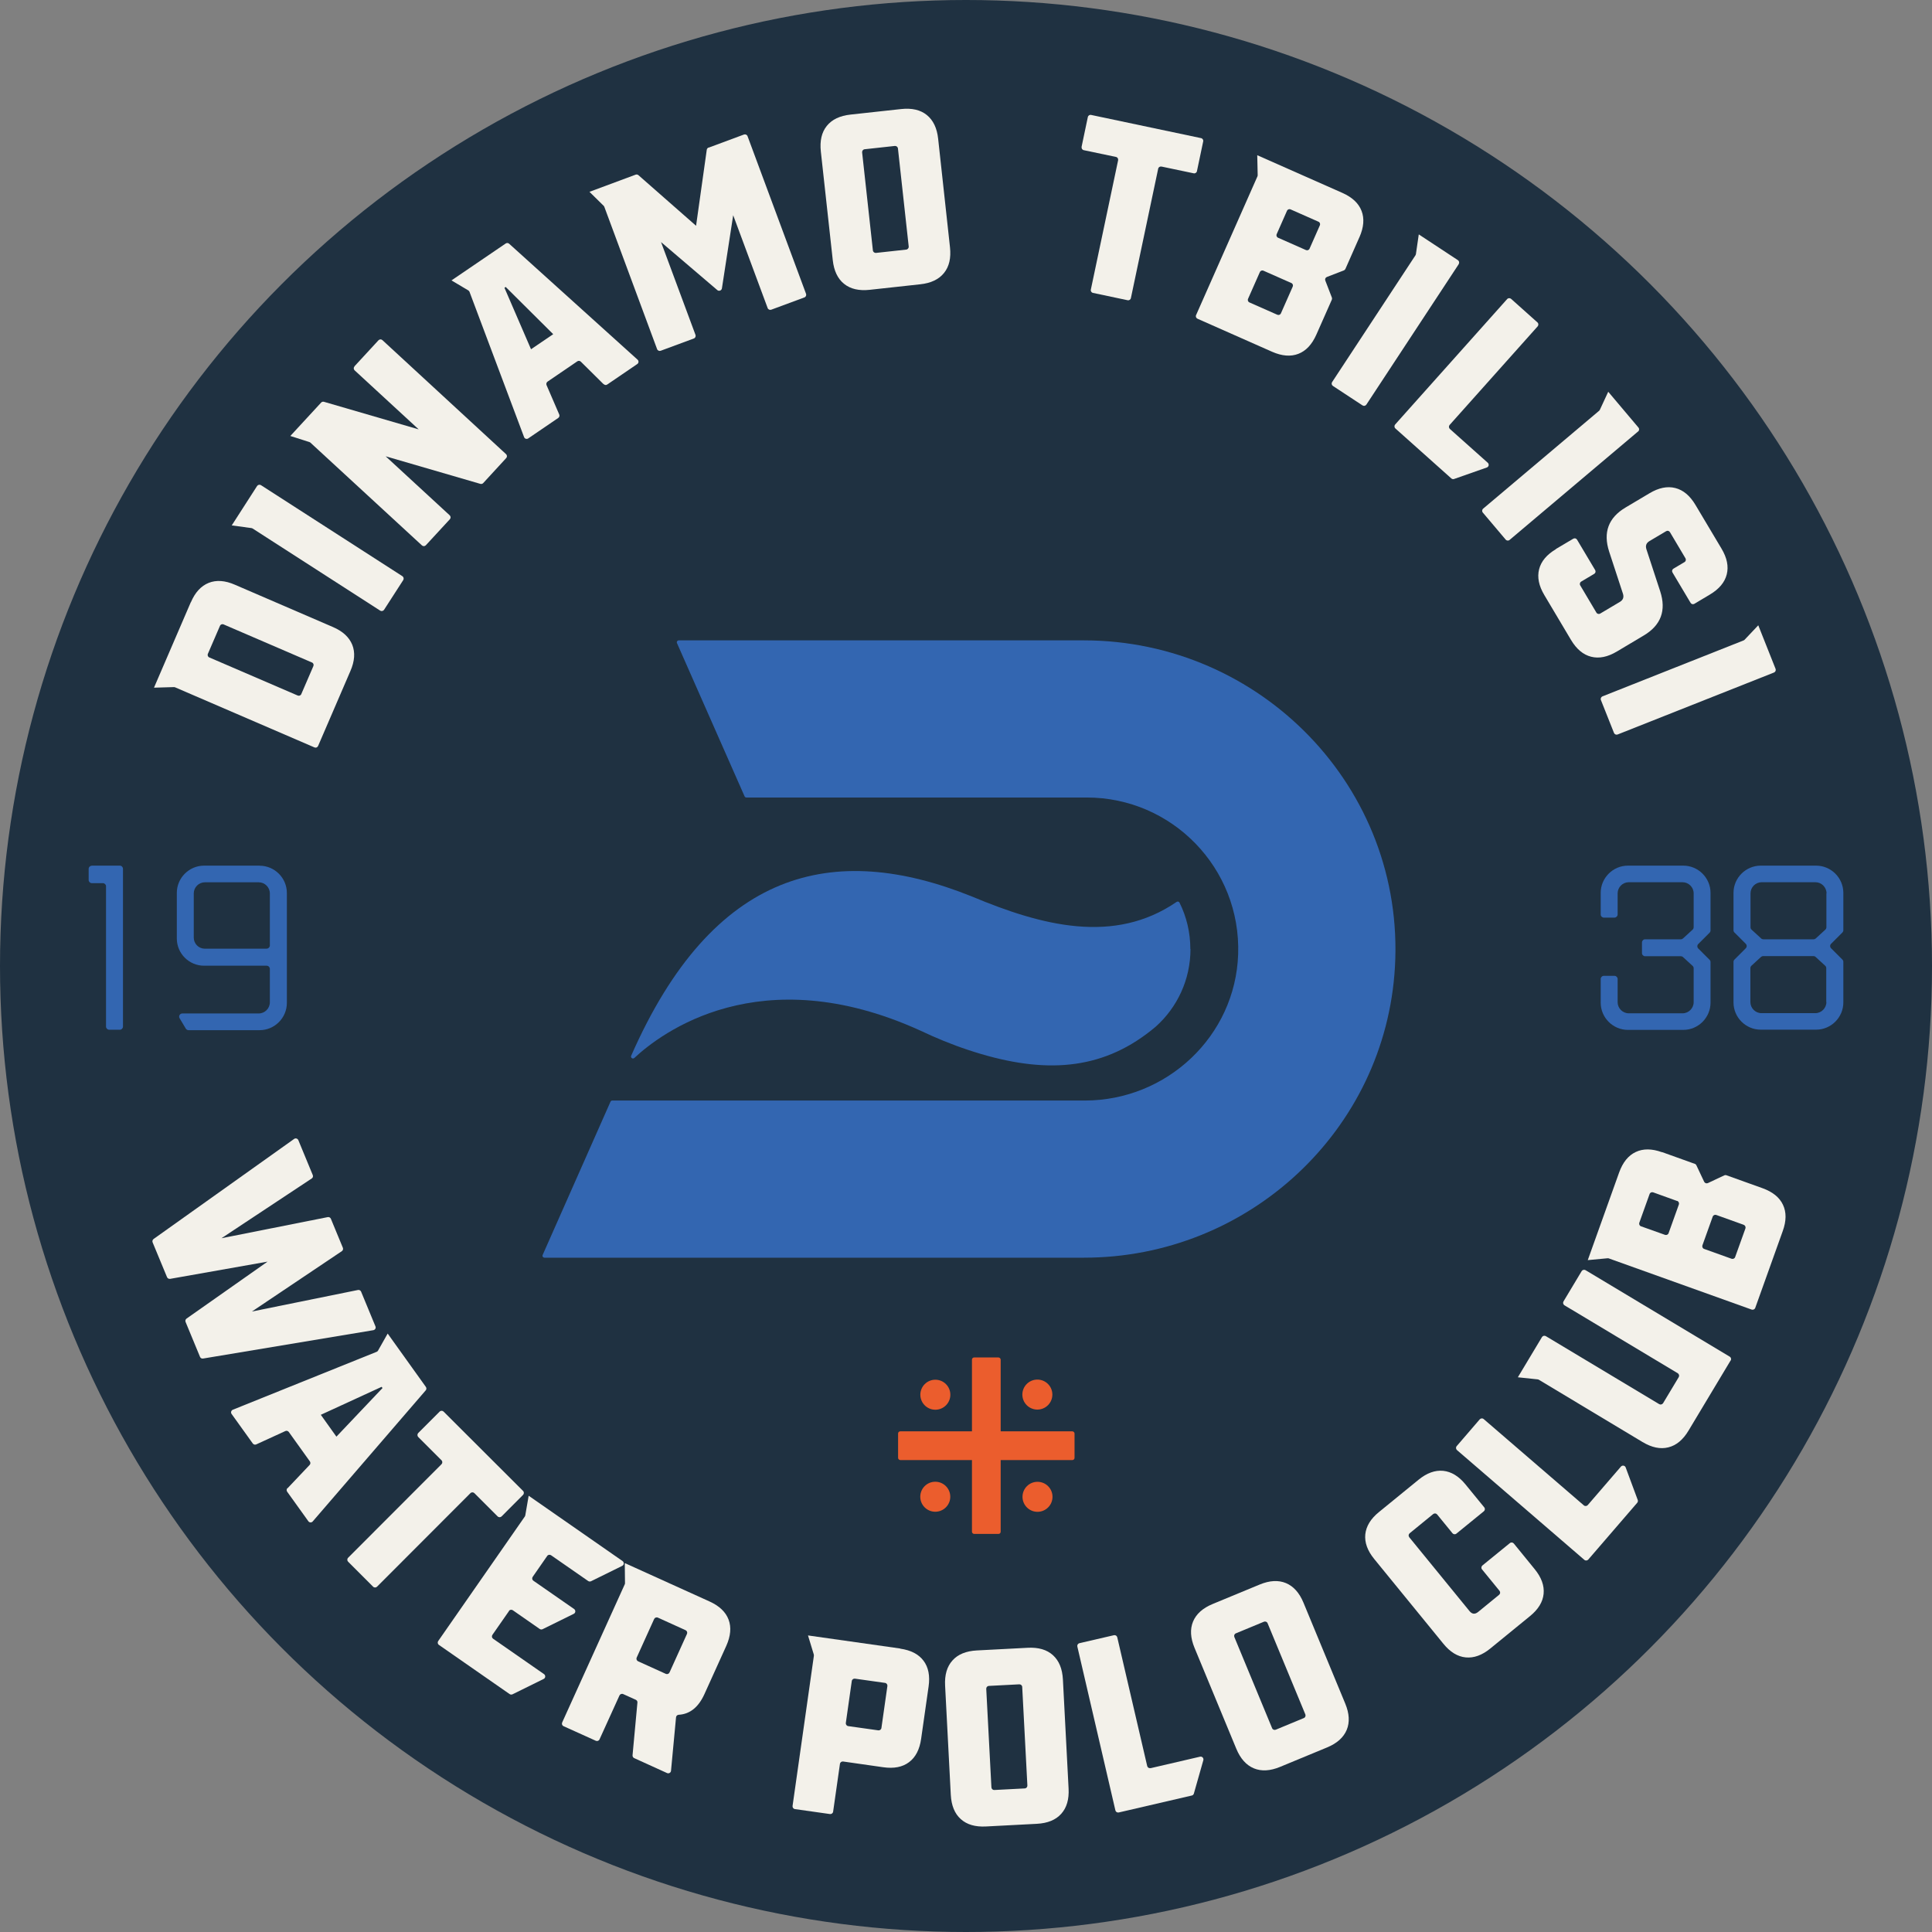 <svg id="Layer_1" data-name="Layer 1" xmlns="http://www.w3.org/2000/svg" viewBox="0 0 269.12 269.12">
  <rect x="0" y="0" width="269.12" height="269.12" fill="#808080" stroke="none"/>
  <defs>
    <style>
      .cls-1 {
      fill: #f3f1ea;
      }

      .cls-2 {
      fill: #eb5d2d;
      }

      .cls-3 {
      fill: #3366b1;
      }

      .cls-4 {
      fill: #1f3141;
      }
    </style>
  </defs>
  <circle class="cls-4" cx="134.56" cy="134.56" r="134.56"/>
  <path class="cls-3" d="M256.77,124.37c0-2.08-1.71-3.79-3.79-3.79h-7.72c-2.08,0-3.79,1.71-3.79,3.79v5.21c0,.12,.05,.23,.13,.31l1.58,1.58c.17,.17,.17,.45,0,.62l-1.58,1.58c-.08,.08-.13,.2-.13,.31v5.66c0,2.08,1.71,3.79,3.79,3.79h7.72c2.08,0,3.79-1.71,3.79-3.79v-5.66c0-.12-.05-.23-.13-.31l-1.58-1.58c-.17-.17-.17-.45,0-.62l1.58-1.58c.08-.08,.13-.2,.13-.31v-5.21Zm-2.36,15.21c0,.85-.7,1.55-1.55,1.55h-7.49c-.85,0-1.55-.7-1.55-1.55v-4.72c0-.12,.05-.24,.14-.33l1.34-1.23c.08-.07,.19-.12,.3-.12h7.01c.11,0,.22,.04,.3,.12l1.34,1.23c.09,.08,.14,.2,.14,.33v4.72Zm0-15.14v4.72c0,.12-.05,.24-.14,.33l-1.34,1.23c-.08,.07-.19,.12-.3,.12h-7.01c-.11,0-.22-.04-.3-.12l-1.34-1.23c-.09-.08-.14-.2-.14-.33v-4.72c0-.85,.7-1.55,1.55-1.55h7.49c.85,0,1.55,.7,1.55,1.55Z"/>
  <path class="cls-3" d="M238.27,124.37c0-2.08-1.71-3.79-3.79-3.79h-7.72c-2.08,0-3.79,1.71-3.79,3.79v3.01c0,.24,.2,.44,.44,.44h1.48c.24,0,.44-.2,.44-.44v-2.94c0-.85,.7-1.55,1.55-1.55h7.49c.85,0,1.55,.7,1.55,1.55v4.72c0,.12-.05,.24-.14,.33l-1.34,1.23c-.08,.07-.19,.12-.3,.12h-4.98c-.24,0-.44,.2-.44,.44v1.48c0,.24,.2,.44,.44,.44h4.98c.11,0,.22,.04,.3,.12l1.34,1.23c.09,.08,.14,.2,.14,.33v4.72c0,.85-.7,1.55-1.55,1.55h-7.49c-.85,0-1.55-.7-1.55-1.55v-3.23c0-.24-.2-.44-.44-.44h-1.48c-.24,0-.44,.2-.44,.44v3.3c0,2.08,1.71,3.79,3.79,3.79h7.72c2.08,0,3.79-1.71,3.79-3.79v-5.66c0-.12-.05-.23-.13-.31l-1.58-1.58c-.17-.17-.17-.45,0-.62l1.58-1.58c.08-.08,.13-.2,.13-.31v-5.21Z"/>
  <path class="cls-3" d="M12.79,120.58h3.9c.24,0,.44,.2,.44,.44v21.98c0,.24-.2,.44-.44,.44h-1.48c-.24,0-.44-.2-.44-.44v-19.54c0-.24-.2-.44-.44-.44h-1.54c-.24,0-.44-.2-.44-.44v-1.55c0-.24,.2-.44,.44-.44Z"/>
  <path class="cls-3" d="M36.16,120.58h-7.73c-2.09,0-3.8,1.71-3.8,3.8v6.34c0,2.1,1.7,3.8,3.8,3.8h8.72c.24,0,.44,.2,.44,.44v4.66c0,.85-.7,1.55-1.55,1.55h-10.64c-.34,0-.56,.37-.38,.67l.86,1.44c.08,.13,.22,.22,.38,.22h9.9c2.09,0,3.8-1.71,3.8-3.8v-15.31c0-2.09-1.71-3.8-3.8-3.8Zm.99,11.57h-8.61c-.86,0-1.55-.69-1.55-1.55v-6.15c0-.85,.7-1.55,1.55-1.55h7.5c.85,0,1.55,.7,1.55,1.55v7.25c0,.24-.2,.44-.44,.44Z"/>
  <g>
    <path class="cls-3" d="M194.31,134.69c-1.31,22.81-20.46,40.5-43.3,40.5H75.84c-.2,0-.33-.2-.25-.38l9.45-21.35c.04-.1,.14-.16,.25-.16h65.82c11.42,0,20.98-8.97,21.36-20.38,.4-11.98-9.19-21.83-21.09-21.83h-47.41c-.11,0-.21-.06-.25-.16l-9.42-21.35c-.08-.18,.05-.38,.25-.38h56.42c24.64,0,44.77,20.54,43.34,45.5Z"/>
    <path class="cls-3" d="M165.83,132.19c0,4.29-1.86,8.15-4.83,10.81-.45,.38-.9,.74-1.35,1.07-7.06,5.24-15.01,5.43-24.77,2.19-2.3-.76-4.55-1.69-6.74-2.73-22.31-10.11-36.08,.39-39.78,3.84-.22,.2-.56-.04-.44-.31,11.4-25.94,28.12-29.97,47.47-22.18,9.76,4.09,19.82,6.71,28.51,.75,.14-.09,.33-.05,.4,.1,.97,1.94,1.51,4.14,1.51,6.46Z"/>
  </g>
  <g>
    <g>
      <path class="cls-1" d="M26.59,83.89c.59-1.38,1.42-2.27,2.48-2.7,1.06-.42,2.28-.34,3.65,.26l13.65,5.89c1.38,.59,2.27,1.42,2.7,2.48,.42,1.06,.34,2.28-.26,3.65l-4.5,10.44c-.09,.2-.31,.29-.51,.2l-19.41-8.37c-.05-.02-.11-.03-.17-.03l-2.77,.08,5.13-11.91Zm16.86,8.39l-12.3-5.3c-.2-.09-.43,0-.51,.2l-1.68,3.89c-.09,.2,0,.43,.2,.51l12.3,5.3c.2,.09,.43,0,.51-.2l1.68-3.89c.09-.2,0-.43-.2-.51Z"/>
      <path class="cls-1" d="M36.35,67.58l19.7,12.68c.18,.12,.23,.36,.12,.54l-2.67,4.14c-.12,.18-.36,.23-.54,.12l-17.77-11.44s-.1-.05-.16-.06l-2.75-.37,3.53-5.49c.12-.18,.36-.23,.54-.12Z"/>
      <path class="cls-1" d="M49.38,51.02l3.34-3.62c.15-.16,.39-.17,.55-.02l17.22,15.88c.16,.15,.17,.39,.02,.55l-3.2,3.48c-.1,.11-.25,.15-.4,.11l-13.19-3.84,8.92,8.22c.16,.15,.17,.39,.02,.55l-3.34,3.62c-.15,.16-.39,.17-.55,.02l-15.54-14.32s-.09-.07-.15-.08l-2.64-.84,4.29-4.65c.1-.11,.25-.15,.4-.11l13.19,3.84-8.92-8.22c-.16-.15-.17-.39-.02-.55Z"/>
      <path class="cls-1" d="M84.08,53.52l-3.17-3.14c-.13-.13-.34-.15-.49-.05l-4.15,2.83c-.15,.11-.21,.31-.14,.48l1.77,4.1c.07,.17,.02,.37-.14,.48l-4.18,2.85c-.21,.14-.5,.05-.58-.19l-7.6-20.23c-.03-.08-.09-.15-.17-.2l-2.34-1.39,7.55-5.14c.15-.1,.35-.09,.48,.03l17.89,16.15c.19,.17,.17,.47-.04,.61l-4.18,2.85c-.15,.11-.36,.09-.49-.05Zm-10.11-4.87l3.09-2.1-6.62-6.58-.17,.12,3.7,8.56Z"/>
      <path class="cls-1" d="M98.7,20.57l4.93-1.83c.2-.07,.43,.03,.5,.23l8.15,21.96c.07,.2-.03,.43-.23,.5l-4.62,1.71c-.2,.07-.43-.03-.5-.23l-4.8-12.93-1.57,10.19c-.05,.3-.41,.44-.64,.24l-7.84-6.69,4.8,12.93c.07,.2-.03,.43-.23,.5l-4.62,1.71c-.2,.07-.43-.03-.5-.23l-7.35-19.82c-.02-.05-.05-.1-.09-.14l-1.98-1.95,6.43-2.39c.13-.05,.29-.02,.39,.07l8.03,7.05,1.49-10.59c.02-.14,.12-.26,.25-.31Z"/>
      <path class="cls-1" d="M121.15,40.37c-1.49,.16-2.68-.11-3.57-.83-.89-.71-1.42-1.82-1.58-3.31l-1.66-15.12c-.16-1.49,.11-2.68,.83-3.57,.71-.89,1.82-1.42,3.31-1.58l7.05-.77c1.49-.16,2.68,.11,3.57,.83,.89,.72,1.42,1.82,1.58,3.31l1.65,15.12c.16,1.49-.11,2.68-.83,3.57-.71,.89-1.82,1.42-3.31,1.58l-7.05,.77Zm.44-5.49c.02,.21,.22,.37,.43,.35l4.21-.46c.21-.02,.37-.22,.35-.43l-1.5-13.66c-.02-.21-.22-.37-.43-.35l-4.21,.46c-.21,.02-.37,.22-.35,.43l1.5,13.66Z"/>
      <path class="cls-1" d="M150.66,20.45l.87-4.14c.04-.21,.25-.35,.46-.3l15.31,3.23c.21,.04,.35,.25,.3,.46l-.87,4.14c-.04,.21-.25,.35-.46,.3l-4.48-.94c-.21-.04-.42,.09-.46,.3l-3.8,18.02c-.04,.21-.25,.35-.46,.3l-4.82-1.02c-.21-.04-.35-.25-.3-.46l3.8-18.02c.04-.21-.09-.42-.3-.46l-4.48-.94c-.21-.04-.35-.25-.3-.46Z"/>
      <path class="cls-1" d="M189.37,33.02l-1.96,4.44c-.04,.09-.12,.17-.22,.21l-2.36,.91c-.2,.08-.3,.3-.22,.5l.91,2.36c.04,.1,.03,.2,0,.3l-2.16,4.88c-.61,1.37-1.44,2.26-2.51,2.67-1.06,.41-2.28,.31-3.65-.29l-10.39-4.6c-.2-.09-.29-.32-.2-.51l8.55-19.33c.02-.05,.03-.11,.03-.17l-.06-2.77,11.86,5.25c1.37,.61,2.26,1.44,2.67,2.51,.41,1.06,.31,2.28-.29,3.65Zm-10.94,10.62l1.64-3.71c.09-.2,0-.43-.2-.51l-3.87-1.71c-.2-.09-.43,0-.51,.2l-1.64,3.71c-.09,.2,0,.43,.2,.51l3.87,1.71c.2,.09,.43,0,.51-.2Zm3.99-9.01l1.43-3.24c.09-.2,0-.43-.2-.51l-3.87-1.71c-.2-.09-.43,0-.51,.2l-1.43,3.24c-.09,.2,0,.43,.2,.51l3.87,1.71c.2,.09,.43,0,.51-.2Z"/>
      <path class="cls-1" d="M203.2,36.79l-12.87,19.57c-.12,.18-.36,.23-.54,.11l-4.12-2.71c-.18-.12-.23-.36-.11-.54l11.61-17.66s.05-.1,.06-.16l.4-2.75,5.45,3.59c.18,.12,.23,.36,.11,.54Z"/>
      <path class="cls-1" d="M201.96,59.75l5.28,4.71c.22,.2,.15,.56-.13,.66l-4.56,1.6c-.13,.05-.28,.02-.39-.08l-7.79-6.96c-.16-.14-.17-.39-.03-.55l15.6-17.47c.14-.16,.39-.17,.55-.03l3.67,3.28c.16,.14,.17,.39,.03,.55l-12.26,13.73c-.14,.16-.13,.41,.03,.55Z"/>
      <path class="cls-1" d="M228.18,60.1l-17.9,15.11c-.16,.14-.41,.12-.55-.05l-3.18-3.76c-.14-.16-.12-.41,.05-.55l16.15-13.63s.08-.08,.1-.13l1.17-2.52,4.21,4.99c.14,.16,.12,.41-.05,.55Z"/>
      <path class="cls-1" d="M216.72,76.48l2.43-1.44c.19-.11,.42-.05,.53,.14l2.52,4.23c.11,.19,.05,.42-.14,.53l-1.8,1.07c-.19,.11-.25,.35-.14,.53l2.25,3.79c.11,.19,.35,.25,.53,.14l2.73-1.62c.46-.27,.6-.65,.44-1.15l-1.92-5.86c-.87-2.68-.1-4.73,2.29-6.15l3.33-1.98c1.29-.77,2.48-1.01,3.59-.73,1.11,.28,2.04,1.06,2.81,2.35l3.63,6.09c.77,1.29,1.01,2.48,.73,3.59s-1.06,2.04-2.35,2.81l-2.16,1.29c-.19,.11-.42,.05-.53-.14l-2.52-4.23c-.11-.19-.05-.42,.14-.53l1.53-.91c.19-.11,.25-.35,.14-.53l-2.16-3.64c-.11-.19-.35-.25-.53-.14l-2.31,1.37c-.46,.27-.6,.65-.44,1.15l1.92,5.86c.87,2.68,.1,4.73-2.29,6.15l-3.74,2.23c-1.29,.77-2.48,1.01-3.59,.73-1.11-.28-2.04-1.06-2.81-2.35l-3.71-6.24c-.77-1.29-1.01-2.48-.73-3.59s1.06-2.04,2.35-2.81Z"/>
      <path class="cls-1" d="M247.11,93.68l-21.78,8.63c-.2,.08-.43-.02-.51-.22l-1.82-4.58c-.08-.2,.02-.43,.22-.51l19.65-7.79c.05-.02,.1-.05,.14-.09l1.91-2.02,2.41,6.07c.08,.2-.02,.43-.22,.51Z"/>
    </g>
    <g>
      <path class="cls-1" d="M41.57,158.85l2,4.84c.07,.17,.01,.37-.15,.47l-12.57,8.32,14.8-2.94c.18-.04,.37,.06,.44,.23l1.67,4.04c.07,.17,.01,.37-.14,.47l-12.53,8.41,14.77-3c.18-.04,.37,.06,.44,.23l2,4.84c.1,.23-.05,.49-.3,.53l-23.72,3.95c-.18,.03-.36-.07-.42-.24l-2.01-4.86c-.07-.17-.01-.36,.14-.47l11.28-7.93-13.57,2.4c-.18,.03-.36-.07-.43-.23l-2.01-4.85c-.07-.17-.01-.36,.13-.47l19.58-13.94c.2-.15,.49-.06,.59,.17Z"/>
      <path class="cls-1" d="M40.06,207.3l3.07-3.24c.13-.14,.14-.34,.03-.5l-2.93-4.09c-.11-.15-.31-.21-.48-.13l-4.06,1.86c-.17,.08-.37,.02-.48-.13l-2.95-4.11c-.15-.21-.06-.49,.17-.59l20.04-8.07c.08-.03,.15-.09,.19-.17l1.34-2.37,5.32,7.43c.1,.15,.1,.35-.02,.48l-15.74,18.26c-.16,.19-.47,.18-.61-.03l-2.95-4.11c-.11-.15-.09-.36,.03-.5Zm4.63-10.22l2.17,3.04,6.42-6.77-.12-.17-8.48,3.9Z"/>
      <path class="cls-1" d="M58.25,199.62l2.99-2.99c.15-.15,.4-.15,.55,0l11.07,11.05c.15,.15,.15,.4,0,.55l-2.99,3c-.15,.15-.4,.15-.55,0l-3.24-3.24c-.15-.15-.4-.15-.55,0l-13.01,13.03c-.15,.15-.4,.15-.55,0l-3.48-3.48c-.15-.15-.15-.4,0-.55l13.01-13.03c.15-.15,.15-.4,0-.55l-3.24-3.24c-.15-.15-.15-.4,0-.55Z"/>
      <path class="cls-1" d="M70.91,224.4l-2.32,3.33c-.12,.18-.08,.42,.1,.54l7.09,4.93c.24,.17,.22,.54-.05,.67l-4.34,2.14c-.13,.06-.28,.05-.4-.03l-9.85-6.85c-.18-.12-.22-.37-.1-.54l12.07-17.35s.05-.1,.06-.16l.47-2.73,13.08,9.1c.24,.17,.22,.54-.05,.67l-4.34,2.14c-.13,.06-.28,.05-.4-.03l-5.17-3.59c-.18-.12-.42-.08-.54,.1l-2.02,2.91c-.12,.18-.08,.42,.1,.54l5.67,3.94c.24,.17,.22,.54-.05,.67l-4.34,2.14c-.13,.06-.28,.05-.4-.03l-3.75-2.61c-.18-.12-.42-.08-.54,.1Z"/>
      <path class="cls-1" d="M92.94,246.99l-4.6-2.09c-.15-.07-.24-.23-.23-.39l.68-7.35c.02-.17-.08-.32-.23-.39l-1.75-.79c-.2-.09-.43,0-.52,.19l-2.78,6.12c-.09,.2-.32,.28-.52,.19l-4.49-2.03c-.2-.09-.28-.32-.19-.52l8.72-19.25c.02-.05,.04-.11,.03-.17l-.03-2.78,11.81,5.35c1.36,.62,2.25,1.46,2.65,2.53,.4,1.07,.29,2.28-.32,3.65l-3.04,6.71c-.83,1.84-2.03,2.8-3.58,2.89-.2,.01-.36,.15-.38,.35l-.7,7.45c-.02,.27-.31,.43-.55,.32Zm-4.06-15.58l3.86,1.75c.2,.09,.43,0,.52-.19l2.43-5.37c.09-.2,0-.43-.19-.52l-3.86-1.75c-.2-.09-.43,0-.52,.19l-2.43,5.37c-.09,.2,0,.43,.19,.52Z"/>
      <path class="cls-1" d="M125.39,229.65c1.48,.21,2.57,.77,3.25,1.68,.69,.91,.92,2.11,.71,3.59l-1.04,7.29c-.21,1.48-.77,2.57-1.68,3.25-.91,.69-2.11,.92-3.59,.71l-5.6-.8c-.21-.03-.41,.12-.44,.33l-.95,6.66c-.03,.21-.23,.36-.44,.33l-4.88-.69c-.21-.03-.36-.23-.33-.44l2.97-20.92c0-.06,0-.11-.01-.17l-.81-2.66,12.84,1.82Zm-2.61,11.04l.83-5.83c.03-.21-.12-.41-.33-.44l-4.19-.59c-.21-.03-.41,.12-.44,.33l-.83,5.84c-.03,.21,.12,.41,.33,.44l4.19,.59c.21,.03,.41-.12,.44-.33Z"/>
      <path class="cls-1" d="M137.35,254.42c-1.5,.08-2.67-.26-3.52-1.03-.85-.76-1.31-1.89-1.39-3.39l-.79-15.19c-.08-1.5,.26-2.67,1.03-3.52,.76-.85,1.89-1.31,3.39-1.39l7.08-.37c1.5-.08,2.67,.26,3.52,1.03,.85,.77,1.31,1.89,1.39,3.39l.79,15.19c.08,1.5-.26,2.67-1.03,3.52-.76,.85-1.89,1.31-3.39,1.39l-7.08,.37Zm.75-5.45c.01,.22,.19,.38,.41,.37l4.23-.22c.22-.01,.38-.19,.37-.41l-.72-13.72c-.01-.22-.19-.38-.41-.37l-4.23,.22c-.22,.01-.38,.19-.37,.41l.72,13.72Z"/>
      <path class="cls-1" d="M160.27,246.3l6.89-1.6c.29-.07,.54,.2,.46,.49l-1.32,4.65c-.04,.14-.15,.24-.29,.27l-10.17,2.36c-.21,.05-.42-.08-.47-.29l-5.3-22.82c-.05-.21,.08-.42,.29-.47l4.8-1.11c.21-.05,.42,.08,.47,.29l4.17,17.93c.05,.21,.26,.34,.47,.29Z"/>
      <path class="cls-1" d="M178.31,246.12c-1.38,.57-2.6,.64-3.66,.2-1.05-.44-1.87-1.35-2.44-2.73l-5.82-14.06c-.57-1.38-.64-2.6-.2-3.66,.44-1.05,1.35-1.87,2.73-2.44l6.55-2.71c1.38-.57,2.6-.64,3.66-.2,1.05,.44,1.87,1.35,2.44,2.73l5.82,14.06c.57,1.38,.64,2.6,.2,3.66-.44,1.05-1.35,1.87-2.73,2.44l-6.55,2.71Zm-1.11-5.39c.08,.2,.31,.29,.51,.21l3.91-1.62c.2-.08,.29-.31,.21-.51l-5.26-12.7c-.08-.2-.31-.29-.51-.21l-3.91,1.62c-.2,.08-.29,.31-.21,.51l5.26,12.7Z"/>
      <path class="cls-1" d="M207.61,229.62c-1.16,.95-2.31,1.36-3.44,1.25-1.14-.11-2.18-.75-3.12-1.91l-9.62-11.79c-.95-1.16-1.36-2.31-1.25-3.44,.12-1.13,.75-2.18,1.92-3.12l5.49-4.48c1.16-.95,2.31-1.36,3.44-1.25,1.14,.12,2.18,.75,3.12,1.91l2.6,3.18c.14,.17,.11,.41-.06,.55l-3.82,3.11c-.17,.14-.41,.11-.55-.06l-2.13-2.61c-.14-.17-.38-.19-.55-.06l-3.28,2.68c-.17,.14-.19,.38-.06,.55l8.39,10.28c.36,.45,.77,.49,1.22,.12l2.91-2.38c.17-.14,.19-.38,.06-.55l-2.44-2.99c-.14-.17-.11-.41,.06-.55l3.82-3.11c.17-.14,.41-.11,.55,.06l2.9,3.56c.95,1.16,1.36,2.31,1.25,3.44-.11,1.14-.75,2.18-1.91,3.12l-5.49,4.48Z"/>
      <path class="cls-1" d="M221.17,209.65l4.62-5.36c.19-.22,.56-.16,.66,.12l1.68,4.53c.05,.13,.02,.28-.07,.39l-6.82,7.91c-.14,.16-.39,.18-.55,.04l-17.74-15.29c-.16-.14-.18-.39-.04-.55l3.21-3.73c.14-.16,.39-.18,.55-.04l13.95,12.02c.16,.14,.41,.12,.55-.04Z"/>
      <path class="cls-1" d="M241.06,189.52l-5.85,9.75c-.77,1.29-1.71,2.07-2.82,2.34-1.11,.28-2.3,.03-3.59-.74l-14.45-8.68s-.1-.05-.16-.05l-2.76-.29,3.36-5.6c.11-.18,.35-.24,.54-.13l15.79,9.47c.18,.11,.42,.05,.54-.13l2.18-3.63c.11-.18,.05-.42-.13-.54l-15.79-9.47c-.18-.11-.24-.35-.13-.54l2.53-4.22c.11-.18,.35-.24,.54-.13l20.09,12.05c.18,.11,.24,.35,.13,.54"/>
      <path class="cls-1" d="M231.51,160.48l4.57,1.64c.1,.03,.18,.11,.22,.2l1.08,2.29c.09,.19,.32,.28,.52,.19l2.29-1.08c.09-.04,.2-.05,.3-.01l5.02,1.8c1.41,.51,2.36,1.27,2.85,2.31,.49,1.03,.48,2.25-.03,3.66l-3.83,10.7c-.07,.2-.3,.31-.5,.24l-19.9-7.13c-.05-.02-.11-.03-.17-.02l-2.76,.26,4.37-12.21c.51-1.41,1.27-2.36,2.31-2.85,1.03-.49,2.25-.48,3.66,.03Zm2.1,6.81l-3.33-1.2c-.2-.07-.43,.03-.5,.24l-1.43,3.99c-.07,.2,.03,.43,.24,.5l3.34,1.19c.2,.07,.43-.03,.5-.24l1.43-3.99c.07-.2-.03-.43-.24-.5Zm9.28,3.32l-3.82-1.37c-.2-.07-.43,.03-.5,.24l-1.43,3.99c-.07,.2,.03,.43,.24,.5l3.82,1.37c.2,.07,.43-.03,.5-.24l1.43-3.98c.07-.2-.03-.43-.24-.5Z"/>
    </g>
  </g>
  <g>
    <rect class="cls-2" x="125.1" y="199.38" width="24.58" height="4" rx=".3" ry=".3"/>
    <circle class="cls-2" cx="144.52" cy="208.5" r="2.09"/>
    <circle class="cls-2" cx="130.28" cy="208.49" r="2.09"/>
    <circle class="cls-2" cx="144.5" cy="194.26" r="2.09"/>
    <circle class="cls-2" cx="130.29" cy="194.28" r="2.09"/>
    <rect class="cls-2" x="135.39" y="189.09" width="4" height="24.58" rx=".3" ry=".3"/>
  </g>
</svg>
